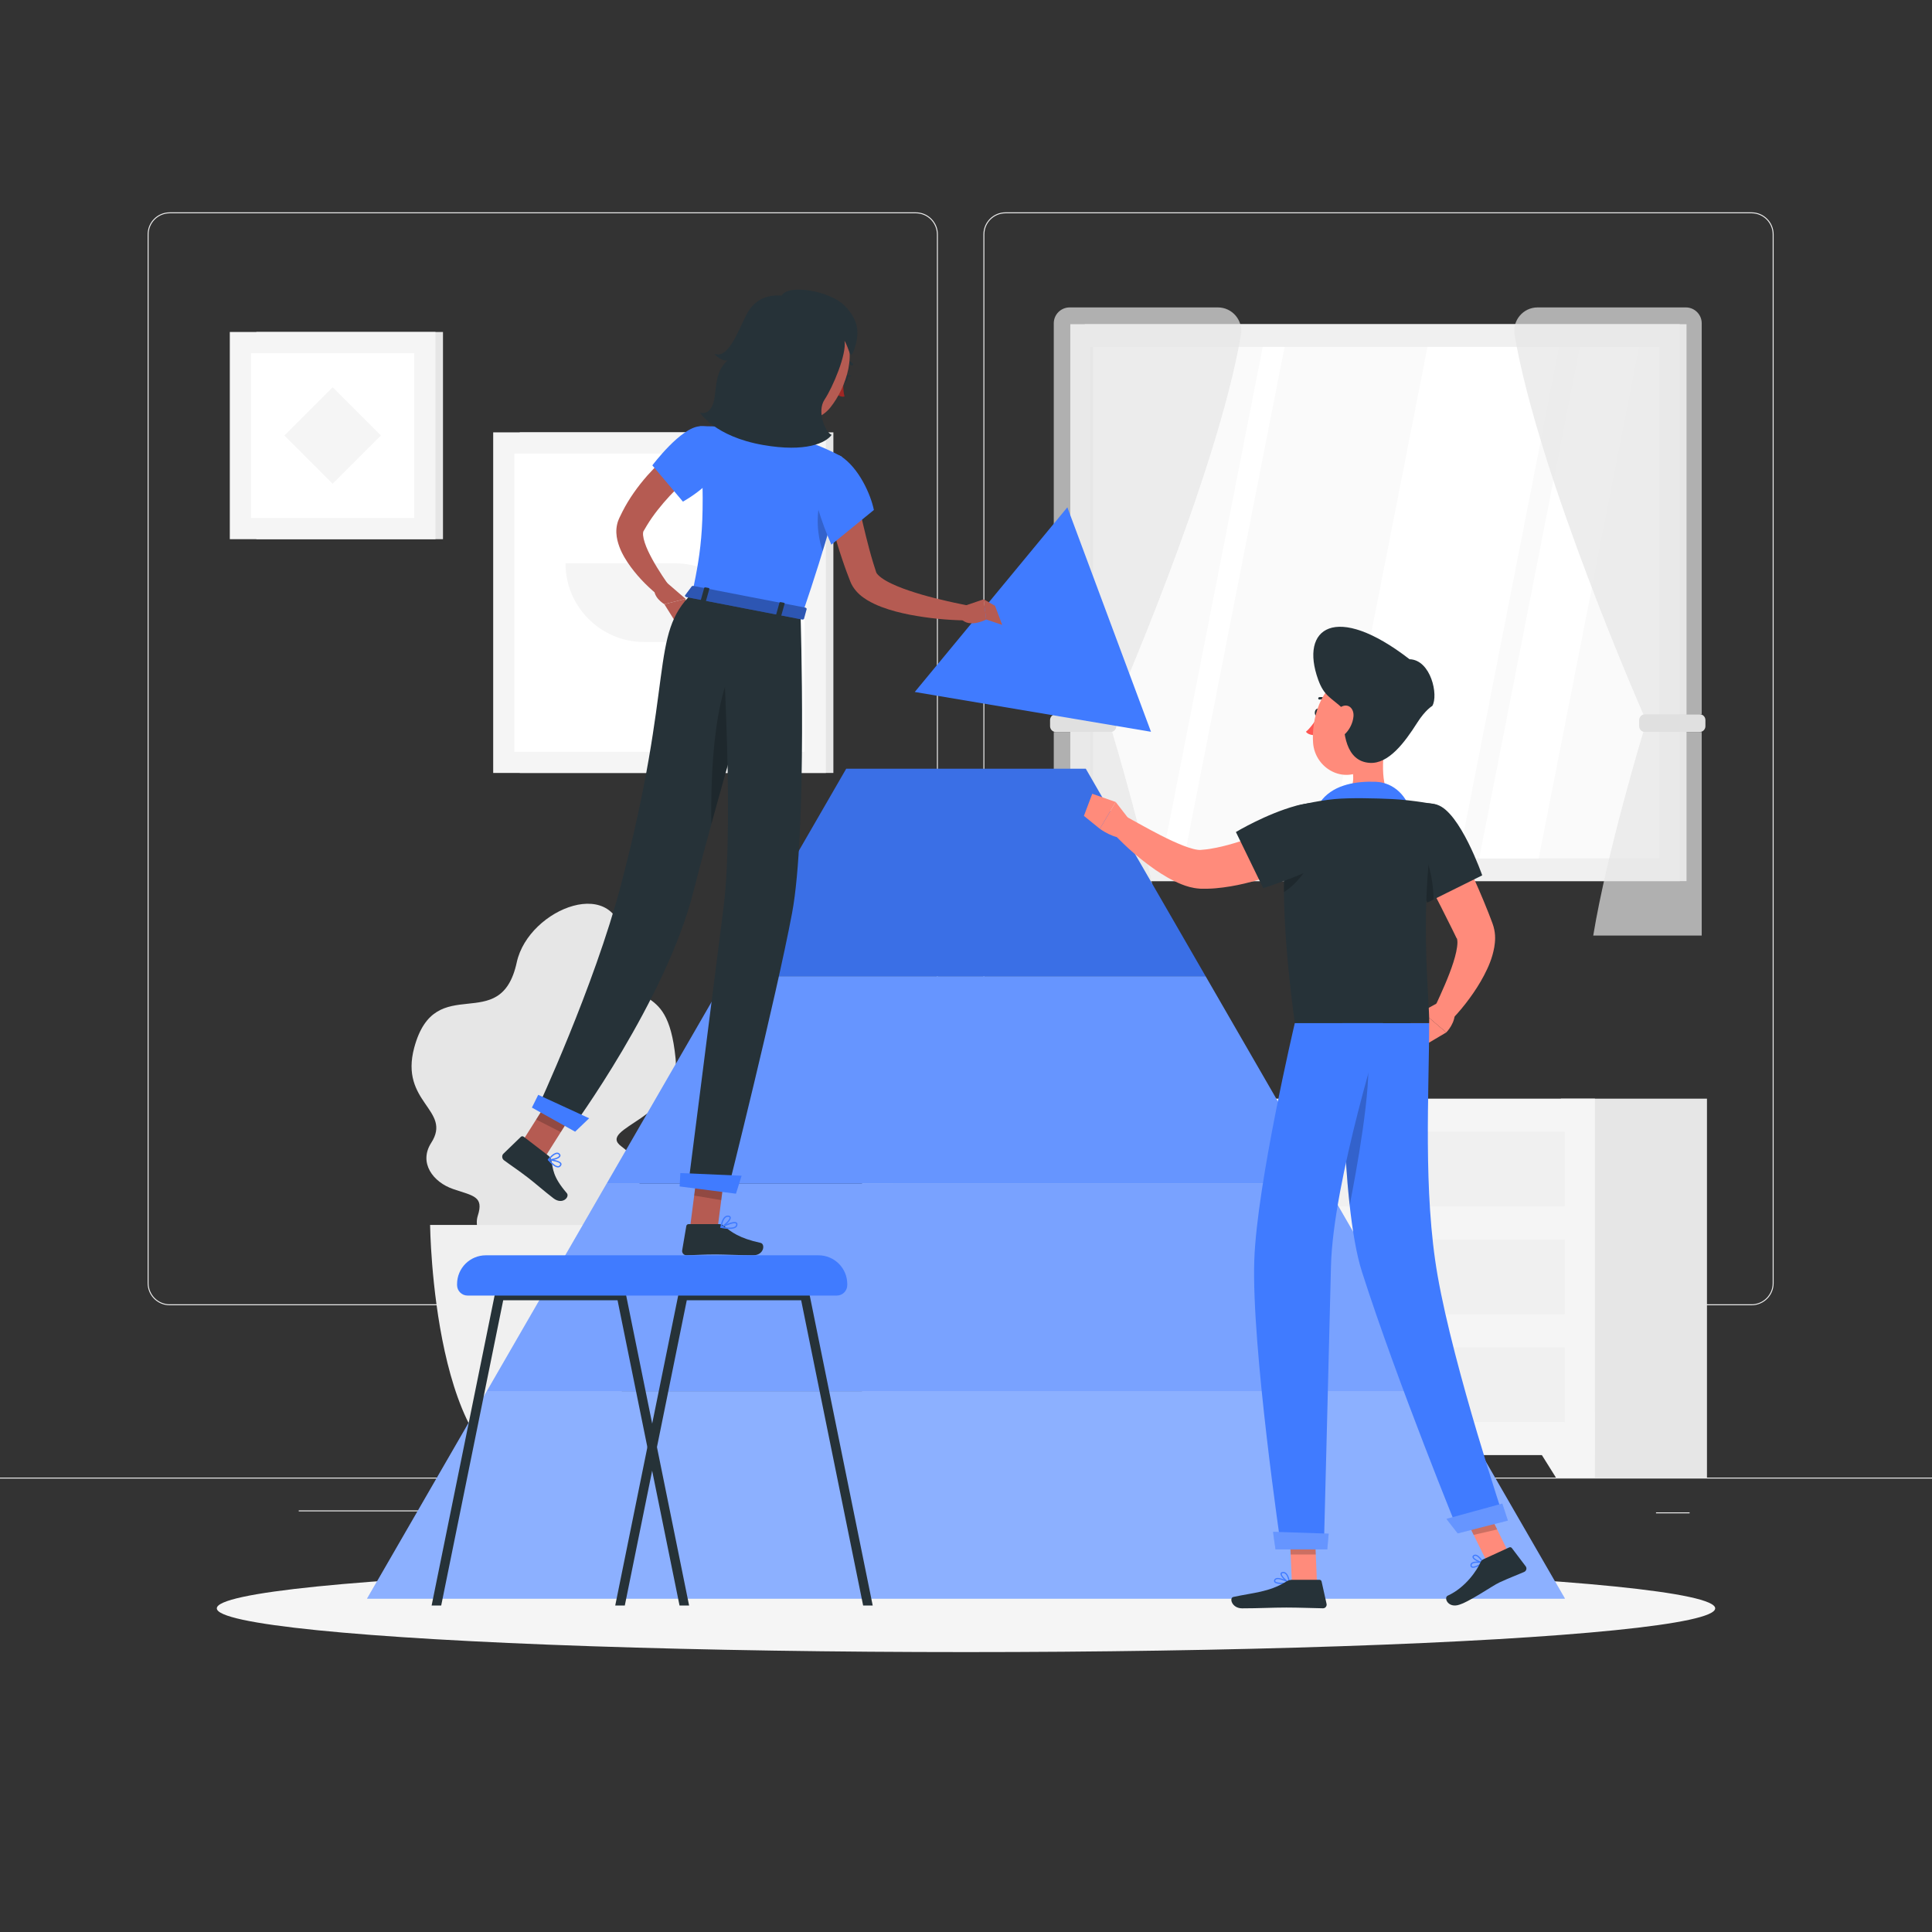 <svg xmlns="http://www.w3.org/2000/svg" xmlns:xlink="http://www.w3.org/1999/xlink" x="0px" y="0px" viewBox="0 0 500 500" style="enable-background:new 0 0 500 500;" xml:space="preserve"><rect x="0" y="0" width="500" height="500" fill="#333333" stroke="none"/><g id="Background_Complete">	<g>		<rect y="382.398" style="fill:#EBEBEB;" width="500" height="0.25"></rect>		<rect x="324.562" y="389.208" style="fill:#EBEBEB;" width="33.122" height="0.25"></rect>		<rect x="428.574" y="391.397" style="fill:#EBEBEB;" width="8.693" height="0.25"></rect>		<rect x="358.685" y="398.494" style="fill:#EBEBEB;" width="19.192" height="0.25"></rect>		<rect x="206.807" y="395.111" style="fill:#EBEBEB;" width="43.193" height="0.25"></rect>		<rect x="191.57" y="395.111" style="fill:#EBEBEB;" width="6.333" height="0.25"></rect>		<rect x="77.312" y="390.888" style="fill:#EBEBEB;" width="93.676" height="0.25"></rect>		<path style="fill:#EBEBEB;" d="M237.014,337.8H43.915c-3.147,0-5.708-2.561-5.708-5.708V60.66c0-3.147,2.561-5.708,5.708-5.708   h193.099c3.146,0,5.707,2.561,5.707,5.708v271.432C242.721,335.239,240.16,337.8,237.014,337.8z M43.915,55.203   c-3.01,0-5.458,2.448-5.458,5.458v271.432c0,3.01,2.448,5.458,5.458,5.458h193.099c3.009,0,5.457-2.448,5.457-5.458V60.66   c0-3.009-2.448-5.458-5.457-5.458H43.915z"></path>		<path style="fill:#EBEBEB;" d="M453.31,337.8H260.212c-3.147,0-5.707-2.561-5.707-5.708V60.66c0-3.147,2.561-5.708,5.707-5.708   H453.31c3.148,0,5.708,2.561,5.708,5.708v271.432C459.019,335.239,456.458,337.8,453.31,337.8z M260.212,55.203   c-3.009,0-5.457,2.448-5.457,5.458v271.432c0,3.01,2.448,5.458,5.457,5.458H453.31c3.01,0,5.458-2.448,5.458-5.458V60.66   c0-3.009-2.448-5.458-5.458-5.458H260.212z"></path>	</g>	<g>		<g>			<path style="fill:#E6E6E6;" d="M117.297,307.731c-5.217-1.771-9.015-6.809-5.695-11.97c5.494-8.539-8.254-10.357-4.395-24.65    c5.447-20.178,22.33-2.688,26.529-22.057c3.055-14.092,26.722-23.324,27.647-4.772c1.013,20.314,11.195,7.046,13.456,29.628    c1.564,15.615-20.659,17.889-14.027,22.774c4.844,3.568,7.71,9.778,0.947,14.03c-9.209,5.788-0.517,10.309-6.777,14.348    c-6.174,3.983-7.283-2.4-17.005,0.735c-8.693,2.803-16.058-5.787-14.327-11.157C125.266,309.628,122.549,309.514,117.297,307.731    z"></path>			<g>				<path style="fill:#F0F0F0;" d="M167.54,317.015c0,0-0.715,65.383-28.116,65.383c-27.401,0-28.116-65.383-28.116-65.383H167.54z"></path>			</g>		</g>		<g>			<g>									<rect x="280.736" y="83.902" transform="matrix(-1 -1.224647e-16 1.224647e-16 -1 717.207 311.935)" style="fill:#E6E6E6;" width="155.736" height="144.13"></rect>									<rect x="276.994" y="83.902" transform="matrix(-1 -1.224647e-16 1.224647e-16 -1 711.717 311.935)" style="fill:#F0F0F0;" width="157.729" height="144.13"></rect>									<rect x="289.677" y="82.341" transform="matrix(-1.836970e-16 1 -1 -1.836970e-16 511.826 -199.891)" style="fill:#FAFAFA;" width="132.362" height="147.253"></rect>				<polygon style="fill:#FFFFFF;" points="343.421,222.149 369.428,89.786 403.52,89.786 377.513,222.149     "></polygon>				<polygon style="fill:#FFFFFF;" points="382.819,222.149 408.826,89.786 424.222,89.786 398.215,222.149     "></polygon>				<polygon style="fill:#FFFFFF;" points="300.789,222.149 326.796,89.786 332.448,89.786 306.441,222.149     "></polygon>									<rect x="216.384" y="155.635" transform="matrix(-1.836970e-16 1 -1 -1.836970e-16 438.532 -126.597)" style="fill:#E6E6E6;" width="132.362" height="0.665"></rect>			</g>			<g>				<path style="opacity:0.7;fill:#E6E6E6;" d="M440.403,83.671v101.168h-15.111c0,0-27.15-61.765-33.32-98.195     c-0.626-3.699,2.206-7.084,5.958-7.084h38.361C438.562,79.559,440.403,81.4,440.403,83.671z"></path>				<path style="opacity:0.7;fill:#E6E6E6;" d="M440.403,242.116V189.45h-15.111c0,0-9.407,31.017-12.962,52.667H440.403z"></path>				<path style="fill:#E0E0E0;" d="M425.736,189.45h14.111c0.836,0,1.514-0.678,1.514-1.514v-1.583c0-0.836-0.678-1.514-1.514-1.514     h-14.111c-0.836,0-1.514,0.678-1.514,1.514v1.583C424.222,188.772,424.9,189.45,425.736,189.45z"></path>			</g>			<g>				<path style="opacity:0.7;fill:#E6E6E6;" d="M272.715,83.671v101.168h15.111c0,0,27.15-61.765,33.32-98.195     c0.626-3.699-2.206-7.084-5.958-7.084h-38.361C274.556,79.559,272.715,81.4,272.715,83.671z"></path>				<path style="opacity:0.7;fill:#E6E6E6;" d="M272.715,242.116V189.45h15.111c0,0,9.407,31.017,12.962,52.667H272.715z"></path>				<path style="fill:#E0E0E0;" d="M287.382,189.45h-14.111c-0.836,0-1.514-0.678-1.514-1.514v-1.583     c0-0.836,0.678-1.514,1.514-1.514h14.111c0.836,0,1.514,0.678,1.514,1.514v1.583C288.896,188.772,288.218,189.45,287.382,189.45     z"></path>			</g>		</g>		<g>							<rect x="223.134" y="284.333" transform="matrix(-1 -1.224647e-16 1.224647e-16 -1 484.068 666.732)" style="fill:#E6E6E6;" width="37.8" height="98.065"></rect>			<polygon style="fill:#F5F5F5;" points="233.228,382.398 223.134,382.398 223.134,365.483 243.811,365.483    "></polygon>							<rect x="403.962" y="284.333" transform="matrix(-1 -1.224647e-16 1.224647e-16 -1 845.723 666.732)" style="fill:#E6E6E6;" width="37.8" height="98.065"></rect>							<rect x="223.134" y="284.333" transform="matrix(-1 -1.224647e-16 1.224647e-16 -1 635.905 660.909)" style="fill:#F5F5F5;" width="189.637" height="92.243"></rect>							<rect x="230.964" y="292.897" transform="matrix(-1 -1.224647e-16 1.224647e-16 -1 635.905 605.123)" style="fill:#F0F0F0;" width="173.976" height="19.33"></rect>			<polygon style="fill:#F5F5F5;" points="402.677,382.398 412.771,382.398 412.771,365.483 392.094,365.483    "></polygon>							<rect x="230.964" y="320.79" transform="matrix(-1 -1.224647e-16 1.224647e-16 -1 635.905 660.909)" style="fill:#F0F0F0;" width="173.976" height="19.33"></rect>							<rect x="230.964" y="348.683" transform="matrix(-1 -1.224647e-16 1.224647e-16 -1 635.905 716.696)" style="fill:#F0F0F0;" width="173.976" height="19.33"></rect>		</g>		<g>			<g>									<rect x="134.51" y="111.895" transform="matrix(-1 -1.224647e-16 1.224647e-16 -1 350.187 311.935)" style="fill:#E6E6E6;" width="81.167" height="88.146"></rect>									<rect x="127.64" y="111.895" transform="matrix(-1 -1.224647e-16 1.224647e-16 -1 341.369 311.935)" style="fill:#F5F5F5;" width="86.09" height="88.146"></rect>									<rect x="132.101" y="118.412" transform="matrix(-1.836970e-16 1 -1 -1.836970e-16 326.652 -14.717)" style="fill:#FFFFFF;" width="77.168" height="75.112"></rect>				<path style="fill:#F5F5F5;" d="M195.02,166.156L195.02,166.156c0-11.254-9.123-20.376-20.376-20.376H146.35v0     c0,11.254,9.123,20.376,20.376,20.376H195.02z"></path>			</g>			<g>				<g>											<rect x="66.345" y="85.917" transform="matrix(-1 -1.224647e-16 1.224647e-16 -1 180.988 225.458)" style="fill:#E6E6E6;" width="48.298" height="53.625"></rect>											<rect x="59.474" y="85.917" transform="matrix(-1 -1.224647e-16 1.224647e-16 -1 172.171 225.458)" style="fill:#F5F5F5;" width="53.222" height="53.625"></rect>											<rect x="64.762" y="91.607" transform="matrix(-1.836970e-16 1 -1 -1.836970e-16 198.814 26.644)" style="fill:#FFFFFF;" width="42.646" height="42.243"></rect>				</g>									<rect x="77.259" y="103.902" transform="matrix(0.707 0.707 -0.707 0.707 104.925 -27.854)" style="fill:#F5F5F5;" width="17.653" height="17.653"></rect>			</g>		</g>	</g></g><g id="Background_Simple" style="display:none;">	<g style="display:inline;">		<path style="fill:#407BFF;" d="M146.969,263.737c33.373,37.545,71.133-10.011,107.915,14.513   c22.223,14.816,24.581,31.934,52.75,36.173c19.602,2.95,39.607-3.175,60.713,0.888c36.084,6.947,79.686,5.079,83.622-42.165   c1.642-19.709-4.53-45.144-29.31-62.665c-21.09-14.911-43.503-1.799-64.906-12.349c-40.918-20.17-24.306-84.701-79.536-90.958   c-48.516-5.497-58.845,49.346-108.483,42.545c-37.203-5.097-100.384-25.613-109.975,35.164   c-4.089,25.91,13.451,41.667,33.718,49.698C121.445,245.663,125.069,239.1,146.969,263.737z"></path>		<path style="opacity:0.9;fill:#FFFFFF;" d="M146.969,263.737c33.373,37.545,71.133-10.011,107.915,14.513   c22.223,14.816,24.581,31.934,52.75,36.173c19.602,2.95,39.607-3.175,60.713,0.888c36.084,6.947,79.686,5.079,83.622-42.165   c1.642-19.709-4.53-45.144-29.31-62.665c-21.09-14.911-43.503-1.799-64.906-12.349c-40.918-20.17-24.306-84.701-79.536-90.958   c-48.516-5.497-58.845,49.346-108.483,42.545c-37.203-5.097-100.384-25.613-109.975,35.164   c-4.089,25.91,13.451,41.667,33.718,49.698C121.445,245.663,125.069,239.1,146.969,263.737z"></path>	</g></g><g id="Shadow_1_">	<ellipse id="_x3C_Path_x3E__63_" style="fill:#F5F5F5;" cx="250" cy="416.238" rx="193.889" ry="11.323"></ellipse></g><g id="Pyramid">	<g>		<g>			<polygon style="fill:#407BFF;" points="95,413.72 405,413.72 374,360.027 126,360.027    "></polygon>			<polygon style="opacity:0.4;fill:#FFFFFF;" points="95,413.72 405,413.72 374,360.027 126,360.027    "></polygon>		</g>		<g>			<polygon style="fill:#407BFF;" points="126,360.027 374,360.027 343,306.333 157,306.333    "></polygon>			<polygon style="opacity:0.3;fill:#FFFFFF;" points="126,360.027 374,360.027 343,306.333 157,306.333    "></polygon>		</g>		<g>			<polygon style="fill:#407BFF;" points="188,252.64 157,306.333 343,306.333 312,252.64    "></polygon>			<polygon style="opacity:0.2;fill:#FFFFFF;" points="188,252.64 157,306.333 343,306.333 312,252.64    "></polygon>		</g>		<g>			<polygon style="fill:#407BFF;" points="281,198.947 219,198.947 188,252.64 312,252.64    "></polygon>			<polygon style="opacity:0.1;" points="281,198.947 219,198.947 188,252.64 312,252.64    "></polygon>		</g>	</g></g><g id="Character_2">	<g>		<g>			<path style="fill:#B55B52;" d="M180.487,121.908c-0.505,0.378-1.198,0.926-1.802,1.423c-0.624,0.51-1.238,1.045-1.841,1.591    c-1.199,1.103-2.392,2.217-3.51,3.401c-2.199,2.391-4.251,4.914-5.904,7.641c-0.365,0.611-0.958,1.641-0.889,1.492    c-0.082,0.147-0.164,0.557-0.108,1.106c0.112,1.112,0.612,2.574,1.269,3.986c1.331,2.851,3.207,5.794,5.106,8.54l-2.821,2.71    c-2.865-2.409-5.385-5.01-7.57-8.248c-1.061-1.641-2.076-3.406-2.64-5.752c-0.266-1.171-0.42-2.56-0.061-4.118    c0.076-0.384,0.211-0.773,0.368-1.161c0.18-0.463,0.246-0.546,0.361-0.797l0.634-1.296c1.739-3.434,3.981-6.534,6.466-9.372    c1.262-1.4,2.553-2.774,3.957-4.033c0.7-0.631,1.413-1.248,2.15-1.849c0.75-0.621,1.451-1.146,2.378-1.784L180.487,121.908z"></path>			<path style="fill:#407BFF;" d="M181.16,110.317c-4.921,0.223-12.335,10.123-12.335,10.123l7.914,9.379    c0,0,10.022-5.386,11.097-12.517C188.372,113.744,186,110.097,181.16,110.317z"></path>			<path style="fill:#B55B52;" d="M171.568,149.93l5.861,5.049l-5.496,1.389c0,0-3.426-1.972-2.423-4.792L171.568,149.93z"></path>			<polygon style="fill:#B55B52;" points="177.468,157.857 174.609,160.633 171.934,156.367 177.43,154.978    "></polygon>			<path style="fill:#263238;" d="M218.061,97.678c-0.24,0.516-0.163,1.071,0.174,1.239c0.336,0.168,0.804-0.114,1.045-0.63    c0.24-0.516,0.163-1.071-0.174-1.239C218.77,96.881,218.302,97.162,218.061,97.678z"></path>			<path style="fill:#263238;" d="M218.944,97.003l1.403,0.261C220.347,97.264,219.261,97.915,218.944,97.003z"></path>			<path style="fill:#A02724;" d="M218.261,98.397c0,0-0.162,2.658,0.3,4.211c-0.976,0.296-1.996-0.572-1.996-0.572L218.261,98.397z    "></path>			<path style="fill:#263238;" d="M220.357,94.583c-0.052-0.015-0.101-0.041-0.142-0.081c-1.087-1.044-2.289-0.822-2.34-0.811    c-0.182,0.036-0.359-0.082-0.395-0.263c-0.037-0.182,0.079-0.358,0.26-0.396c0.064-0.013,1.59-0.311,2.94,0.985    c0.134,0.129,0.138,0.341,0.01,0.475C220.602,94.584,220.473,94.615,220.357,94.583z"></path>			<path style="fill:#B55B52;" d="M198.635,98.154c0.132,4.29-1.702,11.204-5.065,13.398c0,0,2.169,4.633,9.891,6.128    c8.491,1.645,4.75-3.405,4.75-3.405c-4.453-1.998-3.768-5.394-2.431-8.448L198.635,98.154z"></path>			<path style="fill:#B55B52;" d="M220.598,122.06c0.396,2.182,0.806,4.5,1.28,6.744c0.452,2.262,0.923,4.521,1.454,6.762    c0.537,2.239,1.075,4.473,1.672,6.682c0.29,1.109,0.618,2.2,0.94,3.294l0.843,2.645c0.126,0.29,0.655,0.868,1.372,1.382    c0.719,0.523,1.602,1.02,2.546,1.468c1.893,0.908,4.007,1.661,6.161,2.337c2.158,0.687,4.382,1.278,6.63,1.801    c2.235,0.559,4.537,1.035,6.772,1.491l-0.362,3.895c-4.874-0.074-9.629-0.561-14.473-1.475c-2.416-0.479-4.837-1.079-7.293-2.004    c-1.227-0.471-2.466-1.025-3.725-1.788c-1.245-0.775-2.581-1.742-3.691-3.476c-0.137-0.21-0.261-0.456-0.384-0.687l-0.169-0.377    l-0.134-0.324l-0.33-0.856l-0.653-1.715c-0.41-1.147-0.828-2.294-1.202-3.448c-0.778-2.304-1.478-4.622-2.077-6.961    c-1.246-4.688-2.265-9.328-2.985-14.205L220.598,122.06z"></path>			<g>				<polygon style="fill:#407BFF;" points="276.23,131.285 236.738,179.081 297.876,189.384     "></polygon>			</g>			<path style="fill:#B55B52;" d="M248.96,157.009l5.615-1.91l0.648,5.236c0,0-5.119,2.74-6.988-0.951L248.96,157.009z"></path>			<polygon style="fill:#B55B52;" points="257.515,156.786 259.372,161.725 255.223,160.336 254.575,155.099    "></polygon>			<polygon style="fill:#B55B52;" points="178.632,317.292 185.723,317.814 187.829,301.531 180.738,301.009    "></polygon>			<polygon style="fill:#B55B52;" points="133.753,297.654 140.274,300.682 149.004,286.86 142.483,283.833    "></polygon>			<path style="fill:#263238;" d="M141.953,299.116l-6.417-4.926c-0.233-0.179-0.544-0.167-0.746,0.029l-4.514,4.368    c-0.468,0.453-0.387,1.285,0.159,1.689c2.266,1.68,3.442,2.38,6.263,4.546c1.736,1.333,4.138,3.455,6.535,5.295    c2.345,1.8,4.291-0.363,3.453-1.338c-3.759-4.371-3.477-6.203-4.041-8.59C142.544,299.759,142.294,299.378,141.953,299.116z"></path>			<path style="fill:#263238;" d="M186.166,316.805h-7.97c-0.29,0-0.531,0.201-0.579,0.484l-1.07,6.306    c-0.111,0.654,0.436,1.273,1.105,1.262c2.78-0.048,4.123-0.211,7.629-0.211c2.156,0,6.611,0.224,9.589,0.224    c2.913,0,3.212-2.944,1.979-3.211c-5.529-1.196-7.675-2.845-9.508-4.418C187.01,316.957,186.59,316.805,186.166,316.805z"></path>			<g>				<polygon style="opacity:0.2;" points="187.827,301.535 186.658,310.585 179.648,309.412 180.733,301.013     "></polygon>				<polygon style="opacity:0.2;" points="142.479,283.836 149.003,286.865 145.134,292.985 138.753,289.73     "></polygon>			</g>			<path style="fill:#407BFF;" d="M179.164,153.513c5.499,1.063,17.163,3.324,28.444,5.513    c13.441-39.569,10.224-40.849,10.224-40.849s-2.853-1.589-6.455-2.997c-0.138-0.055-0.266-0.1-0.386-0.145    c-1.818-0.663-2.202-0.763-4.639-1.471c-4.189-0.99-8.091-1.798-12.916-2.498c-0.31-0.045-0.62-0.091-0.921-0.127    c-0.875-0.109-1.741-0.2-2.578-0.282c-0.565-0.064-1.129-0.1-1.666-0.136c-0.637-0.036-1.256-0.073-1.837-0.1    c-3.111-0.154-5.334-0.109-5.334-0.109C182.73,135.005,181.541,142.098,179.164,153.513z"></path>			<path style="opacity:0.2;" d="M212.078,130.217c-1.111,5.567,0.065,10.197,0.836,12.411c2.361-7.735,3.702-13.027,4.428-16.646    C215.165,125.698,212.84,126.405,212.078,130.217z"></path>			<path style="fill:#407BFF;" d="M217.59,118.045c4.745,3.097,7.769,9.987,8.572,13.935l-11.009,8.974    c0,0-5.998-13.392-4.029-16.815C213.174,120.575,215.796,116.874,217.59,118.045z"></path>			<path style="fill:#B55B52;" d="M201.502,87.651c-2.565,6.532-3.79,9.237-2.113,14.086c2.522,7.294,11.069,9.27,15.525,3.698    c4.011-5.015,7.532-14.854,2.52-20.47C212.497,79.433,204.067,81.119,201.502,87.651z"></path>			<path style="fill:#B55B52;" d="M213.588,94.802c-0.355,1.225-0.184,2.68,0.244,3.82c0.643,1.714,1.976,1.681,2.644,0.46    c0.601-1.1,0.991-3.317-0.062-4.679C215.377,93.061,213.994,93.401,213.588,94.802z"></path>			<path style="fill:#263238;" d="M202.315,76.5c-2.792-0.208-6.828,0.282-9.236,5.137c-2.408,4.855-4.722,11.252-8.167,9.918    c0.653,0.986,2.695,2.111,3.403,1.653c-2.333,2.333-2.792,4.226-3.292,8.958c-0.625,5.916-3.889,4.611-3.889,4.611    s3.812,6.188,16.325,8.383c11.12,1.95,16.275-0.54,17.775-2.623c-1.542-0.5-3.949-5.952-1.837-9.121    c2.111-3.169,5.768-11.75,5.164-15.208c1.345,2.146,1.421,5.542,2.546,2.125c1.125-3.417,1.639-7-2.546-11.25    C214.826,75.29,203.94,73.417,202.315,76.5z"></path>			<path style="fill:#263238;" d="M200.099,157.569c0,0-13.857,46.403-20.626,73.128c-7.141,28.197-31.517,61.342-31.517,61.342    l-8.959-4.995c0,0,14.766-31.631,21.684-57.944c14.044-53.413,7.288-64.728,18.485-75.585L200.099,157.569z"></path>			<polygon style="fill:#407BFF;" points="148.843,292.881 137.658,286.644 139.292,283.34 152.476,289.406    "></polygon>			<path style="opacity:0.2;" d="M193.592,167.453c-9.09,7.011-9.699,33.729-9.491,45.799c4.623-16.874,10.09-35.646,13.287-46.507    C196.516,166.009,195.262,166.164,193.592,167.453z"></path>			<path style="fill:#407BFF;" d="M144.741,302.07c-0.079,0.032-0.163,0.052-0.252,0.06c-0.9,0.082-2.066-1.155-2.681-1.899    c-0.043-0.052-0.051-0.125-0.019-0.185c0.032-0.06,0.096-0.095,0.163-0.089c0.293,0.025,2.874,0.271,3.3,1.077    c0.095,0.179,0.088,0.376-0.02,0.569C145.103,301.834,144.938,301.99,144.741,302.07z M142.34,300.336    c0.854,0.964,1.632,1.503,2.118,1.459c0.199-0.018,0.357-0.135,0.481-0.357c0.067-0.12,0.044-0.195,0.017-0.247    C144.731,300.767,143.371,300.465,142.34,300.336z"></path>			<path style="fill:#263238;" d="M207.181,159.024c0,0,1.771,56.143-2.196,77.291c-4.126,21.996-16.691,72.033-16.691,72.033    l-10.228-1.32c0,0,6.468-50.546,9.214-72.401c2.994-23.826-0.929-79.636-0.929-79.636L207.181,159.024z"></path>			<polygon style="fill:#407BFF;" points="190.468,308.931 175.891,307.049 176.072,303.586 191.93,304.277    "></polygon>			<path style="fill:#407BFF;" d="M144.123,299.93c-0.735,0.299-1.716,0.436-2.211,0.36c-0.059-0.009-0.109-0.048-0.13-0.104    c-0.022-0.055-0.014-0.118,0.022-0.165c0.051-0.067,1.279-1.645,2.3-1.717c0.28-0.02,0.523,0.068,0.722,0.261    c0.309,0.302,0.238,0.582,0.168,0.722C144.867,299.547,144.533,299.764,144.123,299.93z M142.275,299.979    c0.862-0.003,2.201-0.402,2.419-0.84c0.036-0.073,0.057-0.176-0.103-0.331c-0.128-0.125-0.279-0.18-0.462-0.167    C143.517,298.684,142.71,299.476,142.275,299.979z"></path>			<path style="fill:#407BFF;" d="M188.802,318.045c-0.781,0-1.627-0.134-2.228-0.254c-0.07-0.014-0.123-0.071-0.133-0.142    c-0.011-0.071,0.026-0.14,0.089-0.173c0.326-0.167,3.202-1.615,4.051-1.131c0.165,0.093,0.259,0.248,0.272,0.448    c0.021,0.335-0.088,0.61-0.325,0.817C190.158,317.936,189.506,318.045,188.802,318.045z M187.137,317.553    c1.565,0.26,2.731,0.191,3.171-0.195c0.156-0.137,0.224-0.314,0.21-0.542c-0.005-0.087-0.036-0.14-0.101-0.177    C189.949,316.376,188.316,316.993,187.137,317.553z"></path>			<path style="fill:#407BFF;" d="M186.608,317.794c-0.035,0-0.07-0.011-0.099-0.032c-0.048-0.035-0.074-0.094-0.068-0.154    c0.013-0.127,0.341-3.026,1.928-3.026c0.045,0,0.091,0.002,0.138,0.007c0.459,0.047,0.591,0.279,0.622,0.466    c0.128,0.801-1.588,2.338-2.453,2.725C186.654,317.79,186.631,317.794,186.608,317.794z M188.375,314.919    c-1.023,0-1.426,1.684-1.552,2.405c0.884-0.527,2.051-1.735,1.974-2.215c-0.006-0.038-0.025-0.154-0.324-0.185    C188.44,314.92,188.407,314.919,188.375,314.919z"></path>			<g>				<path style="fill:#407BFF;" d="M179.014,151.773l-1.701,2.283c-0.132,0.177,0.069,0.423,0.398,0.486l29.831,5.777     c0.257,0.05,0.489-0.034,0.532-0.191l0.675-2.482c0.047-0.172-0.151-0.363-0.432-0.418l-28.805-5.579     C179.301,151.609,179.099,151.659,179.014,151.773z"></path>				<path style="opacity:0.3;" d="M179.014,151.773l-1.701,2.283c-0.132,0.177,0.069,0.423,0.398,0.486l29.831,5.777     c0.257,0.05,0.489-0.034,0.532-0.191l0.675-2.482c0.047-0.172-0.151-0.363-0.432-0.418l-28.805-5.579     C179.301,151.609,179.099,151.659,179.014,151.773z"></path>			</g>			<path style="fill:#263238;" d="M182.354,155.725l-0.771-0.149c-0.154-0.03-0.258-0.131-0.231-0.225l0.905-3.219    c0.026-0.094,0.174-0.147,0.327-0.117l0.771,0.149c0.154,0.03,0.258,0.131,0.231,0.225l-0.905,3.219    C182.655,155.702,182.507,155.754,182.354,155.725z"></path>			<path style="fill:#263238;" d="M201.835,159.544l-0.771-0.149c-0.154-0.03-0.258-0.131-0.231-0.225l0.905-3.219    c0.026-0.094,0.174-0.147,0.327-0.117l0.771,0.149c0.154,0.03,0.258,0.131,0.231,0.225l-0.905,3.219    C202.136,159.521,201.988,159.573,201.835,159.544z"></path>		</g>		<g>			<path style="fill:#263238;" d="M159.222,415.501h2.478l7.076-34.878l1.243-6.11l7.72-38.008h29.6l16.039,78.996h2.478    l-16.343-80.454c-0.116-0.564-0.608-0.966-1.19-0.966h-31.577c-0.573,0-1.073,0.402-1.181,0.966l-6.781,33.384l-1.243,6.101    L159.222,415.501z"></path>			<path style="fill:#263238;" d="M111.705,415.501h2.478l16.048-78.996h29.591l7.72,38.026l1.234,6.092l7.085,34.878h2.478    l-8.319-40.987l-1.234-6.083l-6.78-33.384c-0.116-0.564-0.617-0.966-1.19-0.966h-31.577c-0.581,0-1.073,0.402-1.19,0.966    L111.705,415.501z"></path>			<path style="fill:#407BFF;" d="M211.824,324.87h-86.087c-4.114,0-7.449,3.335-7.449,7.449v0.256c0,1.5,1.216,2.716,2.716,2.716    h95.552c1.5,0,2.716-1.216,2.716-2.716v-0.256C219.273,328.205,215.938,324.87,211.824,324.87z"></path>		</g>	</g></g><g id="Character_1">	<g>		<path style="fill:#FF8B7B;" d="M374.039,212.352c2.115,3.888,4.059,7.78,5.928,11.76c1.853,3.98,3.622,8.008,5.252,12.148   l0.601,1.563l0.298,0.783l0.172,0.466l0.251,0.784c0.578,2.1,0.417,3.797,0.179,5.274c-0.524,2.94-1.56,5.194-2.67,7.338   c-1.123,2.128-2.384,4.07-3.741,5.918c-1.365,1.858-2.772,3.574-4.404,5.272l-4.488-3.207c1.733-3.762,3.529-7.671,4.711-11.387   c0.586-1.837,1.031-3.712,1.052-5.084c0.011-0.665-0.113-1.192-0.195-1.17c-0.01,0.006-0.013,0.014-0.013,0.014l-0.138-0.285   l-0.344-0.711l-0.695-1.421c-1.874-3.795-3.823-7.605-5.79-11.413l-5.823-11.458L374.039,212.352z"></path>		<path style="fill:#FF8B7B;" d="M372.205,259.482l-4.23,2.321l6.315,5.393c0,0,2.616-2.584,2.174-5.702L372.205,259.482z"></path>		<polygon style="fill:#FF8B7B;" points="363.951,265.891 369.379,270.103 374.29,267.195 367.975,261.803   "></polygon>		<path style="fill:#263238;" d="M341.506,184.442c-0.081,0.518-0.421,0.895-0.76,0.842c-0.339-0.053-0.547-0.516-0.466-1.034   c0.081-0.518,0.422-0.895,0.76-0.842C341.378,183.461,341.587,183.924,341.506,184.442z"></path>		<path style="fill:#FF5652;" d="M341.132,185.344c0,0-1.646,2.804-3.169,4.043c0.783,0.999,2.402,0.852,2.402,0.852   L341.132,185.344z"></path>		<path style="fill:#263238;" d="M343.839,181.862c-0.078,0-0.156-0.03-0.216-0.089c-0.967-0.956-2.056-0.746-2.101-0.736   c-0.165,0.035-0.329-0.072-0.364-0.238c-0.035-0.166,0.07-0.328,0.235-0.364c0.059-0.013,1.452-0.298,2.663,0.899   c0.121,0.12,0.122,0.315,0.003,0.436C343.998,181.832,343.918,181.862,343.839,181.862z"></path>		<path style="fill:#FF8B7B;" d="M358.794,190.15c-0.932,4.756-1.863,13.471,1.465,16.644c0,0-1.3,4.825-10.138,4.825   c-9.718,0-4.644-4.824-4.644-4.824c5.304-1.267,5.167-5.202,4.243-8.897L358.794,190.15z"></path>		<path style="fill:#407BFF;" d="M365.508,211.619c-0.127-0.247-0.217-0.533-0.275-0.846c-0.861-4.637-4.483-8.271-9.178-8.448   c-4.953-0.186-10.528,0.658-13.836,4.541c-1.449,1.701,0.161,4.196,0.161,4.196L365.508,211.619z"></path>		<path style="fill:#407BFF;" d="M380.909,405.687c-0.021-0.008-0.041-0.018-0.061-0.028c-0.153-0.081-0.329-0.263-0.3-0.666   c0.015-0.213,0.113-0.39,0.29-0.528c0.768-0.599,2.914-0.23,3.005-0.214c0.061,0.012,0.108,0.055,0.123,0.114   c0.015,0.059-0.006,0.121-0.054,0.159C383.389,404.935,381.673,405.988,380.909,405.687z M383.421,404.5   c-0.727-0.089-1.937-0.149-2.394,0.208c-0.107,0.083-0.163,0.184-0.172,0.307c-0.021,0.288,0.098,0.351,0.137,0.372   C381.4,405.605,382.607,405.054,383.421,404.5z"></path>		<path style="fill:#407BFF;" d="M382.731,404.271c-0.745-0.294-1.528-0.771-1.642-1.234c-0.032-0.13-0.039-0.377,0.277-0.572   c0.204-0.126,0.433-0.158,0.678-0.094c0.941,0.241,1.868,1.886,1.907,1.955c0.027,0.049,0.026,0.11-0.004,0.158   c-0.03,0.048-0.084,0.075-0.141,0.071C383.536,404.538,383.139,404.432,382.731,404.271z M382.071,402.704   c-0.035-0.014-0.07-0.025-0.105-0.034c-0.163-0.043-0.307-0.023-0.439,0.058c-0.171,0.106-0.149,0.196-0.14,0.235   c0.105,0.423,1.307,1.055,2.126,1.238C383.234,403.761,382.645,402.93,382.071,402.704z"></path>		<path style="fill:#407BFF;" d="M331.72,409.934c-0.834,0-1.639-0.115-1.91-0.49c-0.095-0.131-0.169-0.355,0.013-0.673   c0.102-0.178,0.266-0.299,0.488-0.36c1.082-0.295,3.354,1,3.45,1.056c0.056,0.032,0.085,0.095,0.075,0.159   c-0.01,0.063-0.059,0.113-0.122,0.126C333.3,409.833,332.497,409.934,331.72,409.934z M330.69,408.672   c-0.108,0-0.208,0.011-0.298,0.035c-0.142,0.039-0.241,0.109-0.302,0.216c-0.109,0.191-0.07,0.286-0.03,0.341   c0.303,0.42,1.947,0.429,3.155,0.259C332.612,409.213,331.449,408.672,330.69,408.672z"></path>		<path style="fill:#407BFF;" d="M333.685,409.754c-0.021,0-0.043-0.004-0.063-0.013c-0.785-0.352-2.339-1.758-2.22-2.493   c0.028-0.172,0.15-0.387,0.574-0.43c0.313-0.029,0.602,0.057,0.854,0.264c0.827,0.679,1.002,2.43,1.009,2.504   c0.005,0.055-0.019,0.108-0.063,0.14C333.748,409.744,333.716,409.754,333.685,409.754z M332.099,407.118   c-0.03,0-0.061,0.002-0.092,0.005c-0.277,0.028-0.295,0.137-0.3,0.173c-0.072,0.441,0.985,1.546,1.786,2.027   c-0.084-0.511-0.315-1.559-0.858-2.005C332.469,407.184,332.294,407.118,332.099,407.118z"></path>		<polygon style="fill:#FF8B7B;" points="340.834,409.6 334.332,409.6 333.685,394.544 340.186,394.544   "></polygon>		<polygon style="fill:#FF8B7B;" points="390.91,402.816 384.817,404.215 377.707,389.783 383.8,388.384   "></polygon>		<path style="fill:#263238;" d="M383.943,403.516l6.638-3.047c0.242-0.111,0.528-0.039,0.688,0.173l3.578,4.716   c0.371,0.489,0.18,1.201-0.383,1.448c-2.336,1.024-3.524,1.405-6.443,2.745c-1.796,0.824-8.14,5.295-10.807,5.87   c-2.609,0.563-3.585-1.987-2.544-2.462c4.666-2.127,7.625-6.66,8.481-8.639C383.305,403.963,383.59,403.678,383.943,403.516z"></path>		<path style="fill:#263238;" d="M334.375,408.847l7.1,0c0.266,0,0.496,0.185,0.553,0.444l1.284,5.779   c0.133,0.599-0.322,1.167-0.935,1.156c-2.561-0.043-6.262-0.194-9.481-0.194c-3.764,0-7.015,0.205-11.429,0.205   c-2.669,0-3.41-2.698-2.293-2.943c5.086-1.112,9.239-1.232,13.634-3.942C333.287,409.059,333.814,408.847,334.375,408.847z"></path>		<path style="fill:#263238;" d="M362.309,219.303c0.678,1.747,1.424,3.45,2.176,5.047c1.296,2.762,2.587,5.175,3.526,6.842   c0.837,1.501,1.384,2.39,1.384,2.39l14.201-7.043c0,0-5.721-16.448-11.695-18.278C365.781,206.4,359.244,211.461,362.309,219.303z   "></path>		<path style="opacity:0.2;" d="M368.603,220.928c-1.237,0.91-2.12,3.357-2.747,6.232c0.81,1.583,1.556,2.957,2.156,4.03   c0.837,1.501,1.383,2.393,1.383,2.393l1.629-0.809C370.913,228.97,370.304,224.685,368.603,220.928z"></path>		<path style="fill:#263238;" d="M332.281,229.791c0,2.213,0.053,4.646,0.177,7.328c0.319,7.292,1.115,16.381,2.637,27.673h34.771   c0.239-5.336-3.115-31.381,2.035-56.532c0,0-5.965-1.195-11.646-1.469c-4.443-0.212-10.876-0.354-14.779,0   c-5.151,0.478-10,1.805-10,1.805S332.273,212.216,332.281,229.791z"></path>		<path style="opacity:0.2;" d="M333.303,225.104c-0.328,0.692-0.664,1.41-1.001,2.166c-0.009,0.809-0.018,1.646-0.018,2.52   c0,0.355,0,0.71,0.009,1.074c4.312-2.629,7.151-8.152,7.151-8.152L333.303,225.104z"></path>		<path style="fill:#FF8B7B;" d="M342.737,220.365l-0.97,0.62l-0.881,0.515c-0.59,0.354-1.133,0.604-1.701,0.905   c-1.115,0.559-2.22,1.077-3.327,1.573c-2.209,0.998-4.465,1.838-6.744,2.638c-4.591,1.529-9.288,2.81-14.499,3.268   c-0.665,0.038-1.29,0.122-1.988,0.111l-1.024,0.007l-0.511,0.002h-0.255l-0.365-0.023c-1.97-0.141-3.42-0.623-4.747-1.147   c-2.616-1.063-4.733-2.37-6.766-3.754c-4.015-2.809-7.528-5.863-10.802-9.373l3.478-4.281c3.865,2.146,7.801,4.378,11.654,6.167   c1.917,0.877,3.859,1.686,5.551,2.117c0.826,0.206,1.607,0.298,1.917,0.244l1.258-0.117c0.443-0.02,0.944-0.139,1.413-0.202   c3.844-0.632,7.947-1.95,11.93-3.462c2.003-0.752,3.982-1.599,5.937-2.448c0.972-0.434,1.931-0.88,2.853-1.34l1.323-0.684   l0.607-0.324l0.483-0.279L342.737,220.365z"></path>		<path style="fill:#FF8B7B;" d="M292.811,212.803l-4.065-5.245l-4.116,6.93c0,0,3.793,2.825,6.817,2.316L292.811,212.803z"></path>		<polygon style="fill:#FF8B7B;" points="282.676,205.43 280.516,211.149 284.63,214.489 288.746,207.558   "></polygon>		<path style="fill:#263238;" d="M348.613,218.919c-3.368,5.224-21.7,10.929-21.7,10.929l-7.061-14.523   c0,0,7.798-4.677,15.555-6.795C347.108,205.335,352.655,212.649,348.613,218.919z"></path>		<g>			<polygon style="opacity:0.2;" points="333.686,394.548 334.019,402.309 340.523,402.309 340.19,394.548    "></polygon>			<polygon style="opacity:0.2;" points="383.803,388.387 377.707,389.787 381.376,397.225 387.471,395.826    "></polygon>		</g>		<path style="fill:#FF8B7B;" d="M358.957,186.05c-1.387,6.301-1.879,10.06-5.604,12.823c-5.603,4.155-13,0.012-13.524-6.577   c-0.471-5.931,1.876-15.239,8.501-16.796C354.857,173.965,360.345,179.748,358.957,186.05z"></path>		<path style="fill:#263238;" d="M364.786,170.608c5.531,0.149,7.54,9.344,5.892,12.081c0,0-1.768,0.989-3.916,4.371   c-3.263,5.138-7.419,10.703-12.3,10.369c-6.066-0.415-7.007-7.418-6.788-13.929c-3.199-3.02-4.951-3.235-6.524-7.585   C336.301,162.5,345.621,155.784,364.786,170.608z"></path>		<path style="fill:#FF8B7B;" d="M350.277,185.435c-0.162,1.722-1.018,3.319-2.018,4.348c-1.504,1.548-2.983,0.503-3.174-1.452   c-0.172-1.759,0.403-4.684,2.206-5.505C349.066,182.018,350.461,183.466,350.277,185.435z"></path>		<path style="fill:#407BFF;" d="M347.427,264.793c0,0-0.75,46.269,5.064,64.409c9.21,28.733,25.029,67.378,25.029,67.378   l11.882-3.028c0,0-13.096-39.178-17.343-63.381c-3.815-21.743-2.194-47.617-2.194-65.377   C361.765,264.793,347.427,264.793,347.427,264.793z"></path>		<path style="opacity:0.2;" d="M353.919,272.739c1.23,8.337-3.115,31.549-4.62,39.151c-1.575-14.213-1.867-31.071-1.894-40.275   C350.592,269.456,353.353,268.898,353.919,272.739z"></path>		<g>			<path style="fill:#407BFF;" d="M374.351,393.076c-0.049,0.013,2.906,3.762,2.906,3.762l12.982-3.309l-1.444-4.406    L374.351,393.076z"></path>			<path style="opacity:0.2;fill:#FFFFFF;" d="M374.351,393.076c-0.049,0.013,2.906,3.762,2.906,3.762l12.982-3.309l-1.444-4.406    L374.351,393.076z"></path>		</g>		<path style="fill:#407BFF;" d="M335.091,264.793c0,0-9.793,41.506-10.482,61.332c-0.773,22.235,6.987,74.681,6.987,74.681h11.013   c0,0,1.356-52.854,1.846-73.107c0.534-22.079,13.494-62.906,13.494-62.906H335.091z"></path>		<g>			<path style="fill:#407BFF;" d="M329.477,396.419c-0.051,0,0.621,4.572,0.621,4.572h13.397l0.362-4.081L329.477,396.419z"></path>			<path style="opacity:0.2;fill:#FFFFFF;" d="M329.477,396.419c-0.051,0,0.621,4.572,0.621,4.572h13.397l0.362-4.081    L329.477,396.419z"></path>		</g>	</g></g></svg>